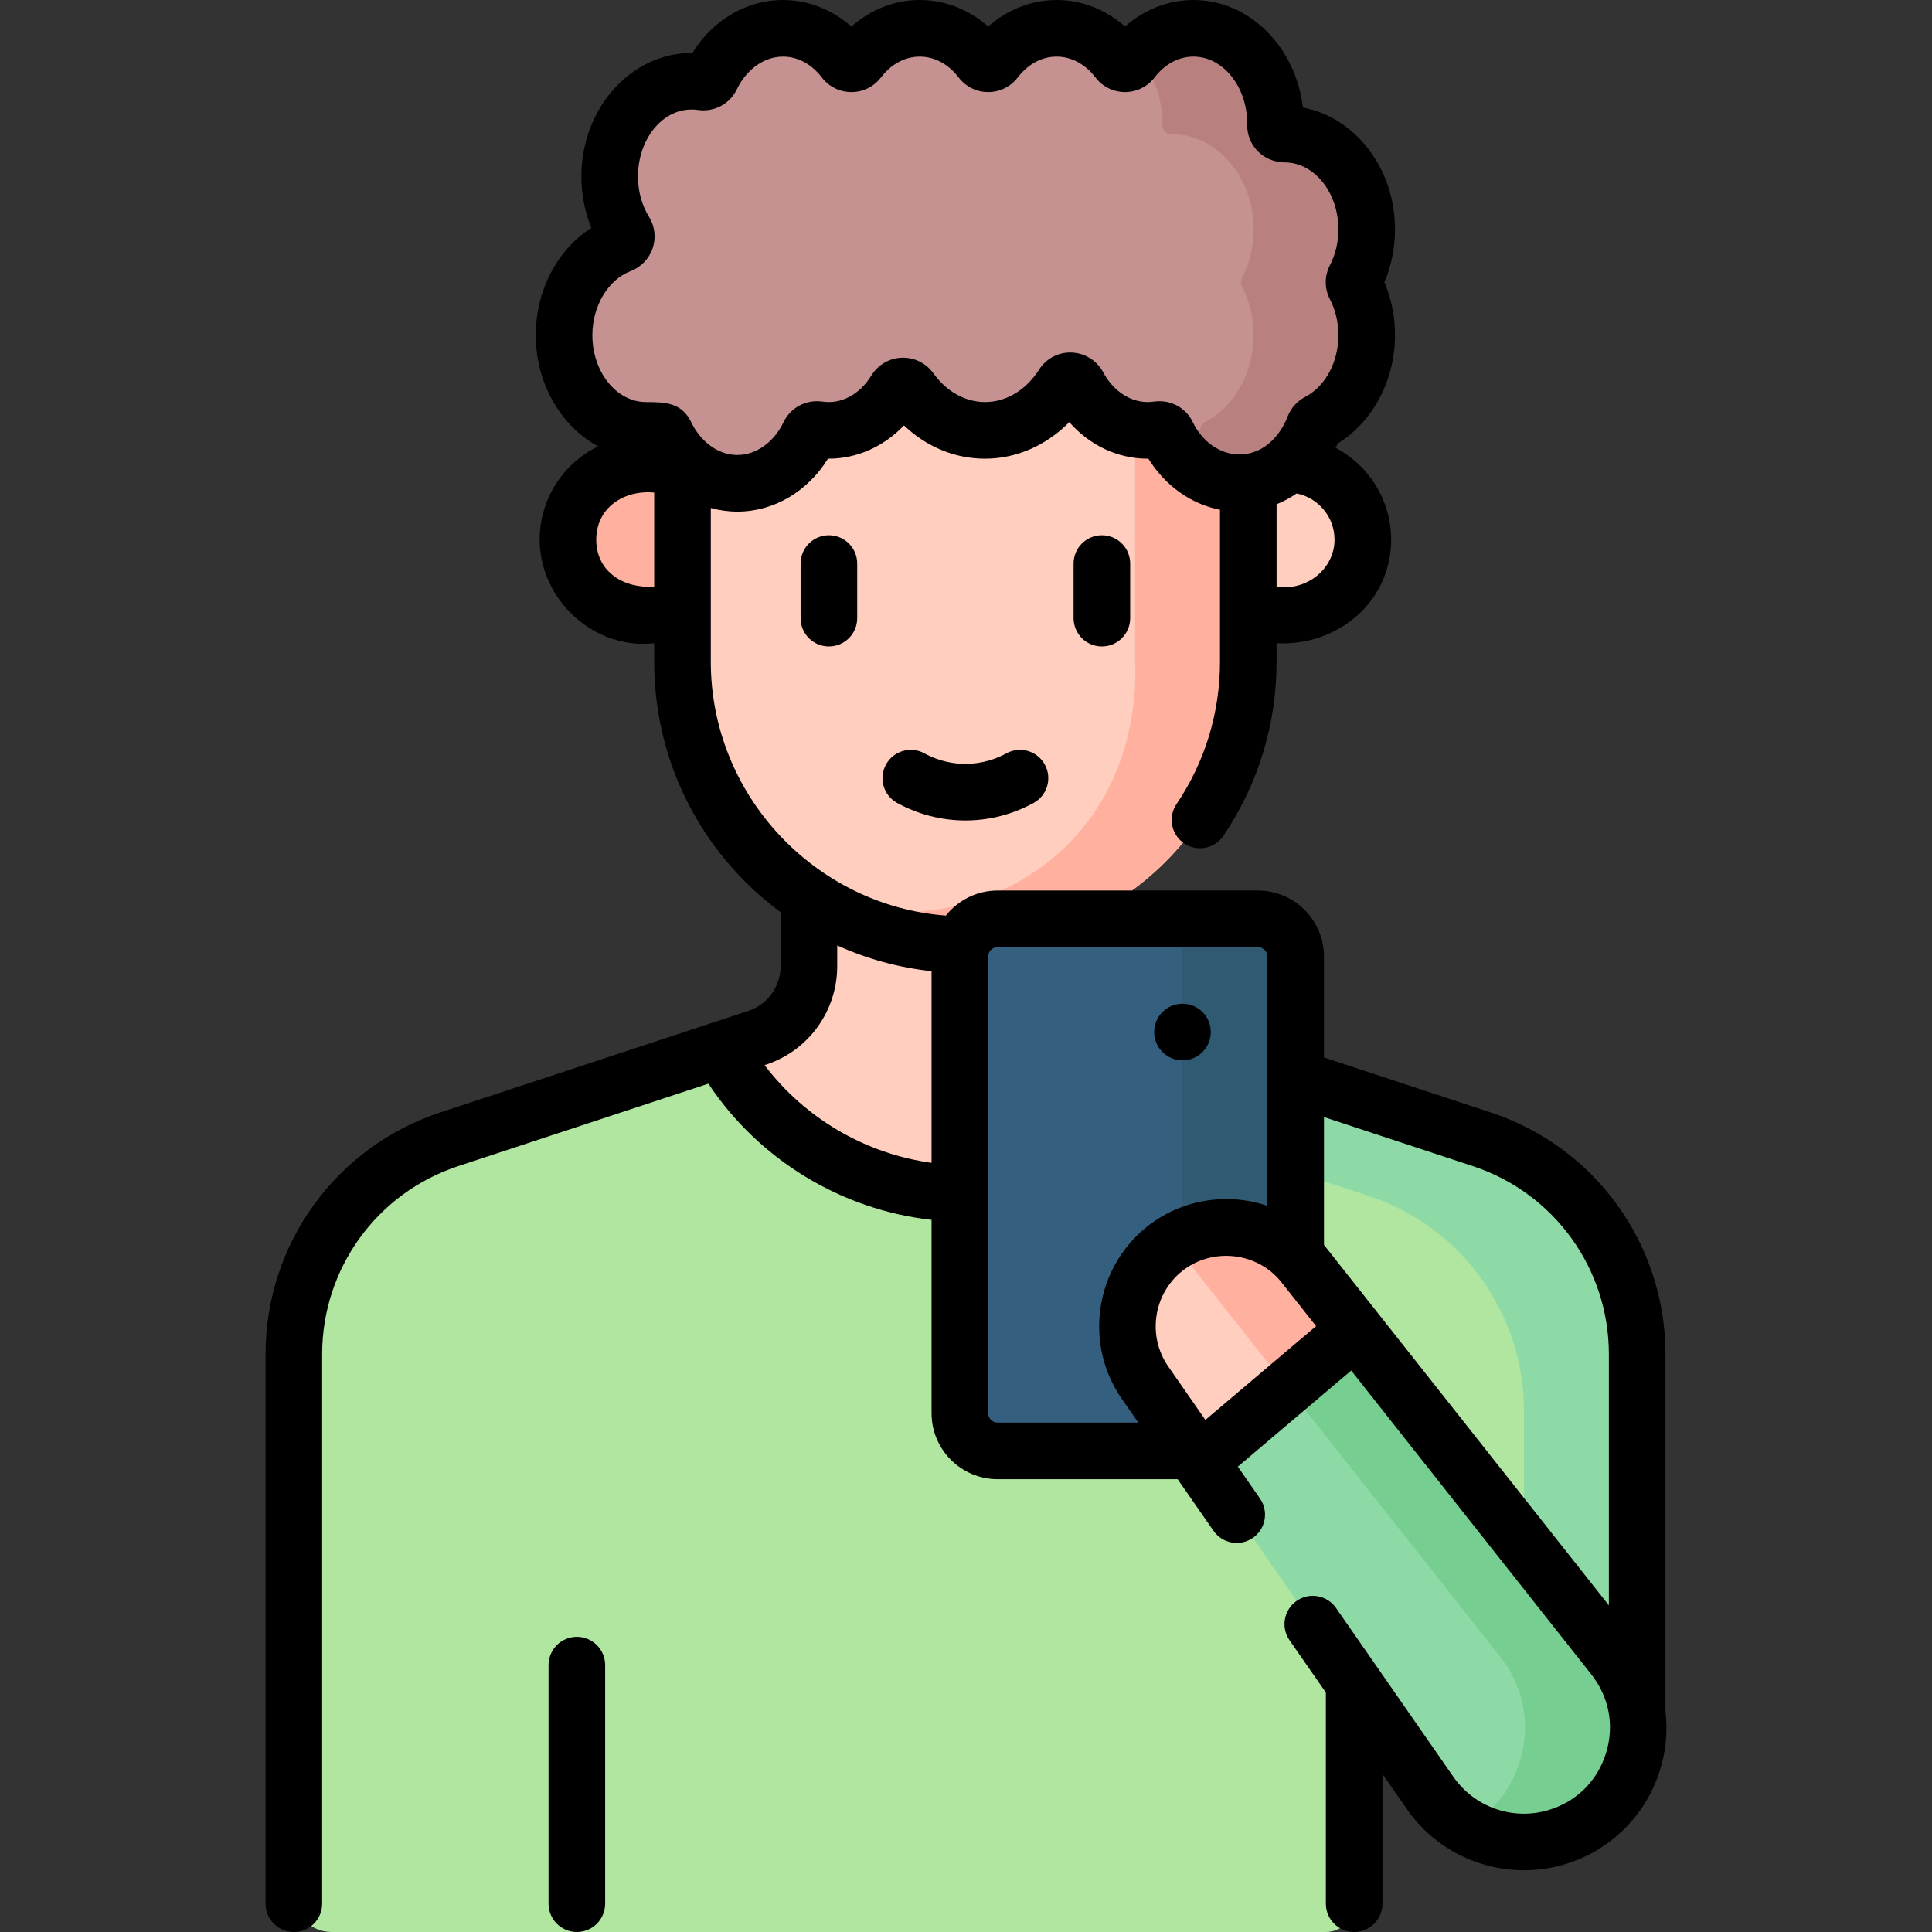 <svg id="Layer_1" enable-background="new 0 0 512 512" height="512" viewBox="0 0 512 512" width="512" xmlns="http://www.w3.org/2000/svg"><rect x="0" y="0" width="512" height="512" fill="#333333" stroke="none"/><g><g><g><path d="m341.2 162.965h-10.39v-39.931h10.39c11.027 0 19.965 8.939 19.965 19.965 0 11.028-8.939 19.966-19.965 19.966z" fill="#ffcebf"/><path d="m170.477 162.965h10.39v-39.931h-10.39c-11.027 0-19.965 8.939-19.965 19.965-.001 11.028 8.938 19.966 19.965 19.966z" fill="#ffb09e"/></g><path d="m77.869 502v-143.104c0-25.899 16.618-48.875 41.214-56.983l81.548-26.884c8.199-2.703 13.738-10.362 13.738-18.994v-62.535h83v62.535c0 8.633 5.539 16.292 13.738 18.994l81.548 26.884c24.597 8.109 41.214 31.085 41.214 56.983v94.331l-75-26.947v78.22c0 4.142-3.358 7.5-7.5 7.5h-263.5c-5.523 0-10-4.477-10-10z" fill="#b0e6a0"/><g><path d="m392.654 301.913-81.548-26.884c-8.199-2.703-13.738-10.361-13.738-18.995v-62.534l-30 15v62.534c0 8.634 5.539 16.292 13.738 18.995l81.548 26.884c24.597 8.108 41.214 31.084 41.214 56.983v68.552l30 10.778v-94.33c.001-25.899-16.617-48.875-41.214-56.983z" fill="#8ddaa7"/></g><path d="m214.369 163.5h83" style="fill:#fff;stroke:#000;stroke-width:15;stroke-linecap:round;stroke-linejoin:round;stroke-miterlimit:10"/><path d="m191.013 278.199c12.704 22.716 36.979 38.082 64.855 38.082s52.152-15.366 64.855-38.082l-9.617-3.17c-8.199-2.703-13.738-10.361-13.738-18.995v-62.534h-83v62.534c0 8.634-5.539 16.292-13.738 18.995z" fill="#ffcebf"/><g><path d="m180.866 107.499v67.864c0 41.42 33.566 74.998 74.972 74.998 41.406 0 74.972-33.578 74.972-74.998v-67.864l-21.678-21.72c-5.291-5.301-12.472-8.28-19.962-8.28h-66.62c-7.479 0-14.653 2.971-19.942 8.26z" fill="#ffcebf"/><path d="m309.132 85.779c-5.291-5.301-12.472-8.28-19.962-8.28h-30c7.489 0 14.671 2.979 19.962 8.28l21.678 21.72v67.864c.234 4.645.999 28.974-17.154 47.745-17.106 17.688-44.24 23.442-69.287 14.741 7.941 5.076 19.432 10.642 33.861 12.13 2.646.272 5.187.388 7.609.383 41.406 0 74.972-33.578 74.972-74.999v-67.864z" fill="#ffb09e"/></g><g><path d="m333.369 384.5h-69c-5.523 0-10-4.477-10-10v-121c0-5.523 4.477-10 10-10h69c5.523 0 10 4.477 10 10v121c0 5.523-4.478 10-10 10z" fill="#355f7f"/><path d="m333.369 243.5h-30c5.523 0 10 4.478 10 10v121c0 5.522-4.477 10-10 10h30c5.523 0 10-4.478 10-10v-121c0-5.522-4.477-10-10-10z" fill="#305972"/></g><path d="m308.532 331.042c-10.72 8.625-12.944 24.071-5.093 35.369l75.55 108.73c7.449 10.72 20.93 15.459 33.448 11.757 20.549-6.076 28.455-30.991 15.17-47.804l-82.088-103.883c-9.03-11.424-25.641-13.297-36.987-4.169z" fill="#8ddaa7"/><path d="m427.606 439.095-82.088-103.883c-8.656-10.954-24.28-13.12-35.553-5.236 2.047 1.431 3.925 3.176 5.553 5.236l82.088 103.883c11.789 14.92 6.882 36.208-8.73 45.063 7.003 3.985 15.478 5.132 23.56 2.742 20.55-6.077 28.456-30.992 15.17-47.805z" fill="#76ce91"/><path d="m345.518 335.212c-9.028-11.425-25.64-13.298-36.986-4.17-10.72 8.624-12.944 24.07-5.093 35.369l14.663 21.104.358-.562 40.696-34.482z" fill="#ffcebf"/><path d="m344.38 333.877c-4.676-5.122-11.636-8.671-19.363-8.617-5.23-.013-10.496 1.53-15.052 4.716 2.047 1.431 3.925 3.176 5.553 5.236l25.669 32.484 17.969-15.226c-1.473-1.838-13.309-16.986-14.776-18.593z" fill="#ffb09e"/><path d="m362.224 60.779c0-13.938-9.74-25.237-21.754-25.237-.009 0-.018 0-.028 0-1.332.002-2.414-1.049-2.393-2.38.002-.141.003-.282.003-.424 0-13.938-9.74-25.237-21.754-25.237-6.461 0-12.262 3.269-16.246 8.458-.96 1.251-2.805 1.251-3.766 0-3.984-5.189-9.785-8.458-16.246-8.458s-12.262 3.269-16.246 8.458c-.96 1.251-2.805 1.251-3.766 0-3.984-5.189-9.785-8.458-16.246-8.458s-12.262 3.269-16.246 8.458c-.96 1.251-2.805 1.251-3.766 0-3.984-5.189-9.785-8.458-16.246-8.458-8.168 0-15.282 5.225-19.001 12.949-.441.916-1.431 1.417-2.437 1.27-.895-.131-1.808-.199-2.733-.199-12.015 0-21.754 11.299-21.754 25.237 0 5.474 1.505 10.538 4.058 14.672.78 1.263.195 2.89-1.192 3.419-8.682 3.313-14.952 12.79-14.952 23.971 0 13.938 9.74 25.237 21.754 25.237.926 0 1.838-.068 2.733-.199 1.006-.147 1.996.354 2.437 1.27 3.719 7.724 10.832 12.949 19.001 12.949 8.168 0 15.282-5.225 19.001-12.949.441-.916 1.431-1.417 2.437-1.27.895.131 1.808.199 2.733.199 7.314 0 13.783-4.188 17.726-10.609.896-1.459 2.941-1.549 3.94-.158 4.721 6.578 11.831 10.767 19.786 10.767 8.461 0 15.964-4.739 20.654-12.051.973-1.516 3.186-1.413 4.041.172 3.843 7.133 10.669 11.879 18.454 11.879.926 0 1.838-.068 2.733-.199 1.006-.147 1.996.354 2.437 1.27 3.719 7.724 10.832 12.949 19.001 12.949 8.862 0 16.481-6.15 19.872-14.969.213-.554.619-1.002 1.145-1.277 7.56-3.954 12.824-12.767 12.824-23.012 0-4.751-1.133-9.194-3.101-12.989-.334-.644-.334-1.42 0-2.064 1.97-3.793 3.103-8.236 3.103-12.987z" fill="#c59191"/><g><path d="m359.123 73.768c1.968-3.795 3.101-8.238 3.101-12.989 0-13.938-9.74-25.238-21.754-25.238-.009 0-.018 0-.028 0-1.332.002-2.414-1.048-2.393-2.38.002-.141.003-.282.003-.424 0-13.938-9.74-25.237-21.754-25.237-5.817 0-11.095 2.656-14.997 6.972 4.157 4.596 6.752 11.078 6.752 18.266 0 .142-.001.283-.003.424-.021 1.332 1.061 2.383 2.393 2.38h.028c12.015 0 21.754 11.299 21.754 25.238 0 4.751-1.133 9.194-3.101 12.989-.334.644-.334 1.42 0 2.064 1.968 3.794 3.101 8.238 3.101 12.989 0 10.245-5.264 19.058-12.824 23.012-.526.275-.932.724-1.145 1.277-1.164 3.027-2.835 5.728-4.874 7.985 3.903 4.321 9.181 6.984 15.002 6.984 8.862 0 16.481-6.15 19.872-14.969.213-.554.619-1.002 1.145-1.277 7.56-3.954 12.824-12.767 12.824-23.012 0-4.751-1.133-9.194-3.101-12.989-.335-.645-.335-1.421-.001-2.065z" fill="#b98080"/></g></g><path d="m212.166 149.346v14.474c0 4.143 3.358 7.5 7.5 7.5s7.5-3.357 7.5-7.5v-14.474c0-4.143-3.358-7.5-7.5-7.5s-7.5 3.357-7.5 7.5zm101.203 131.654c4.142 0 7.5-3.357 7.5-7.5s-3.358-7.5-7.5-7.5-7.5 3.357-7.5 7.5 3.358 7.5 7.5 7.5zm-160.5 152.779c-4.142 0-7.5 3.357-7.5 7.5v63.221c0 4.143 3.358 7.5 7.5 7.5s7.5-3.357 7.5-7.5v-63.221c0-4.142-3.358-7.5-7.5-7.5zm288.493 19.579c.001-.043.006-.085.006-.128v-94.33c0-29.203-18.631-54.968-46.362-64.113l-44.138-14.552v-26.735c0-9.649-7.851-17.5-17.5-17.5h-69c-5.548 0-10.491 2.603-13.699 6.643-34.726-2.661-62.301-31.974-62.301-67.282v-40.738c2.273.628 4.634.957 7.041.957 9.661 0 18.589-5.29 24.016-14.021h.156c7.502 0 14.623-3.207 19.984-8.811 5.945 5.661 13.496 8.811 21.467 8.811 8.317 0 16.281-3.527 22.337-9.688 5.417 6.164 12.821 9.688 20.812 9.688h.156c4.465 7.185 11.305 12.031 18.971 13.525v40.276c0 13.528-3.983 26.576-11.519 37.733-2.318 3.433-1.415 8.095 2.018 10.413 3.399 2.296 8.074 1.447 10.413-2.017 9.217-13.646 14.088-29.598 14.088-46.13v-4.895c15.954.833 30.357-10.768 30.357-27.466 0-10.546-5.978-19.717-14.72-24.318.188-.38.383-.754.558-1.145 9.285-5.698 15.19-16.751 15.19-28.717 0-4.862-.965-9.657-2.807-14.021 1.842-4.361 2.807-9.156 2.807-14.021 0-16.197-10.564-29.685-24.417-32.284-1.864-16.052-14.163-28.492-29.009-28.492-6.644 0-13.012 2.509-18.128 7.026-5.118-4.517-11.485-7.026-18.129-7.026s-13.012 2.509-18.128 7.026c-5.118-4.517-11.486-7.026-18.13-7.026s-13.011 2.509-18.128 7.026c-5.117-4.517-11.485-7.026-18.129-7.026-9.661 0-18.589 5.29-24.016 14.021h-.156c-16.131 0-29.255 14.686-29.255 32.737 0 4.757.904 9.384 2.643 13.631-8.987 5.739-14.729 16.52-14.729 28.432 0 12.945 6.75 24.158 16.517 29.467-9.16 4.458-15.489 13.859-15.489 24.712 0 15.736 14.191 29.249 30.357 27.466v4.895c0 21.853 8.454 42.446 23.806 57.986 3.038 3.075 6.284 5.872 9.695 8.399v14.284c0 5.412-3.45 10.186-8.588 11.877 0 0-81.486 26.858-81.551 26.88-27.729 9.146-46.36 34.91-46.36 64.113v145.6c0 4.143 3.358 7.5 7.5 7.5s7.5-3.357 7.5-7.5v-145.6c0-22.715 14.491-42.755 36.058-49.867l66.298-21.853c13.392 20.137 35.181 33.415 59.144 36.095v51.225c0 9.649 7.851 17.5 17.5 17.5h47.717l9.499 13.671c2.364 3.403 7.038 4.244 10.438 1.88 3.402-2.363 4.244-7.037 1.88-10.438l-5.867-8.443 30.046-25.459 63.638 80.534c4.764 6.029 6.164 13.688 3.839 21.012-2.324 7.323-7.883 12.772-15.25 14.951-9.435 2.793-19.548-.764-25.163-8.845l-31.086-44.738c-2.363-3.402-7.037-4.242-10.439-1.88-3.401 2.363-4.243 7.037-1.879 10.438l9.625 13.853v55.964c0 4.143 3.358 7.5 7.5 7.5s7.5-3.357 7.5-7.5v-34.377l6.46 9.298c9.364 13.496 26.306 19.233 41.734 14.671 12.041-3.561 21.497-12.831 25.295-24.799 1.661-5.228 2.14-10.656 1.506-15.935zm-103.054-297.892v-21.834c1.859-.751 3.638-1.711 5.313-2.857 5.718 1.131 10.044 6.181 10.044 12.226.001 7.897-7.575 13.716-15.357 12.465zm-164.94 0c-7.999.545-15.357-3.855-15.357-12.466 0-8.581 7.497-13.217 15.357-12.466zm9.797-43.592c-2.499-5.191-6.88-5.315-11.927-5.315-7.86 0-14.254-7.957-14.254-17.738 0-7.713 4.164-14.688 10.125-16.964 2.769-1.057 4.901-3.266 5.848-6.063.941-2.778.595-5.805-.948-8.304-1.923-3.114-2.939-6.825-2.939-10.732 0-10.356 7.161-18.873 15.907-17.616 4.281.615 8.41-1.563 10.275-5.438 2.585-5.368 7.276-8.703 12.244-8.703 3.904 0 7.562 1.962 10.296 5.523 1.889 2.461 4.744 3.873 7.833 3.873s5.944-1.412 7.831-3.871c2.736-3.563 6.393-5.525 10.297-5.525s7.562 1.962 10.296 5.523c1.888 2.461 4.743 3.872 7.832 3.873h.001c3.088 0 5.943-1.411 7.832-3.871 2.735-3.564 6.391-5.526 10.296-5.526s7.562 1.962 10.296 5.523c1.888 2.461 4.743 3.872 7.832 3.873h.001c3.088 0 5.943-1.411 7.832-3.871 2.735-3.563 6.392-5.525 10.296-5.525 7.86 0 14.254 7.957 14.254 17.737l-.002.309c-.041 2.656.963 5.16 2.826 7.05 1.847 1.873 4.42 2.946 7.079 2.946h.015c7.86 0 14.254 7.957 14.254 17.737 0 3.389-.781 6.686-2.26 9.538-1.456 2.809-1.455 6.162.001 8.967 1.478 2.851 2.259 6.148 2.259 9.536 0 7.146-3.454 13.57-8.796 16.365-2.147 1.121-3.806 2.979-4.673 5.233-.962 2.501-2.368 4.635-4.058 6.299-6.768 6.664-16.806 3.989-21.056-4.841-1.654-3.437-5.086-5.544-8.829-5.544-1.025 0-2.071.226-3.1.226-4.744 0-9.174-2.967-11.852-7.937-1.653-3.067-4.836-5.056-8.308-5.188-3.503-.145-6.747 1.558-8.648 4.523-3.506 5.466-8.733 8.601-14.341 8.601-5.217 0-10.208-2.785-13.691-7.638-1.933-2.694-5.038-4.224-8.357-4.115-3.31.118-6.326 1.883-8.068 4.719-3.083 5.02-7.958 7.656-12.988 6.913-4.278-.623-8.41 1.563-10.275 5.438-2.585 5.368-7.276 8.703-12.244 8.703-5.38.002-9.885-3.804-12.244-8.703zm63.704 196.287c-17.547-2.412-33.537-11.786-44.245-25.892l.351-.115c11.301-3.722 18.895-14.22 18.895-26.124v-5.477c7.867 3.56 16.279 5.879 25 6.817v50.791zm50.41 62.529 4.384 6.31h-37.295c-1.378 0-2.5-1.121-2.5-2.5v-121c0-1.379 1.122-2.5 2.5-2.5h69c1.378 0 2.5 1.121 2.5 2.5v32.02.05 33.997c-10.899-3.712-23.053-1.599-32.039 5.632-13.724 11.043-16.601 31.026-6.55 45.491zm22.159 5.604-9.84-14.162c-5.579-8.028-3.981-19.118 3.635-25.246 7.984-6.423 20.07-5.114 26.4 2.977l9.144 11.572zm106.931 49.138c-.287-.378-75.184-95.137-75.5-95.513v-33.889l39.441 13.003c21.568 7.112 36.059 27.152 36.059 49.867zm-159.671-225.787c-2.368 1.3-6.192 2.829-11.097 2.786-4.673-.048-8.356-1.542-10.623-2.786-3.631-1.995-8.191-.665-10.184 2.965-1.994 3.631-.666 8.19 2.965 10.184 3.772 2.071 9.902 4.557 17.684 4.638.133.001.265.002.398.002 7.939 0 14.198-2.512 18.074-4.64 3.631-1.992 4.959-6.552 2.966-10.183-1.992-3.632-6.551-4.961-10.183-2.966zm17.812-50.299v14.474c0 4.143 3.358 7.5 7.5 7.5s7.5-3.357 7.5-7.5v-14.474c0-4.143-3.358-7.5-7.5-7.5s-7.5 3.357-7.5 7.5z"/></g></svg>